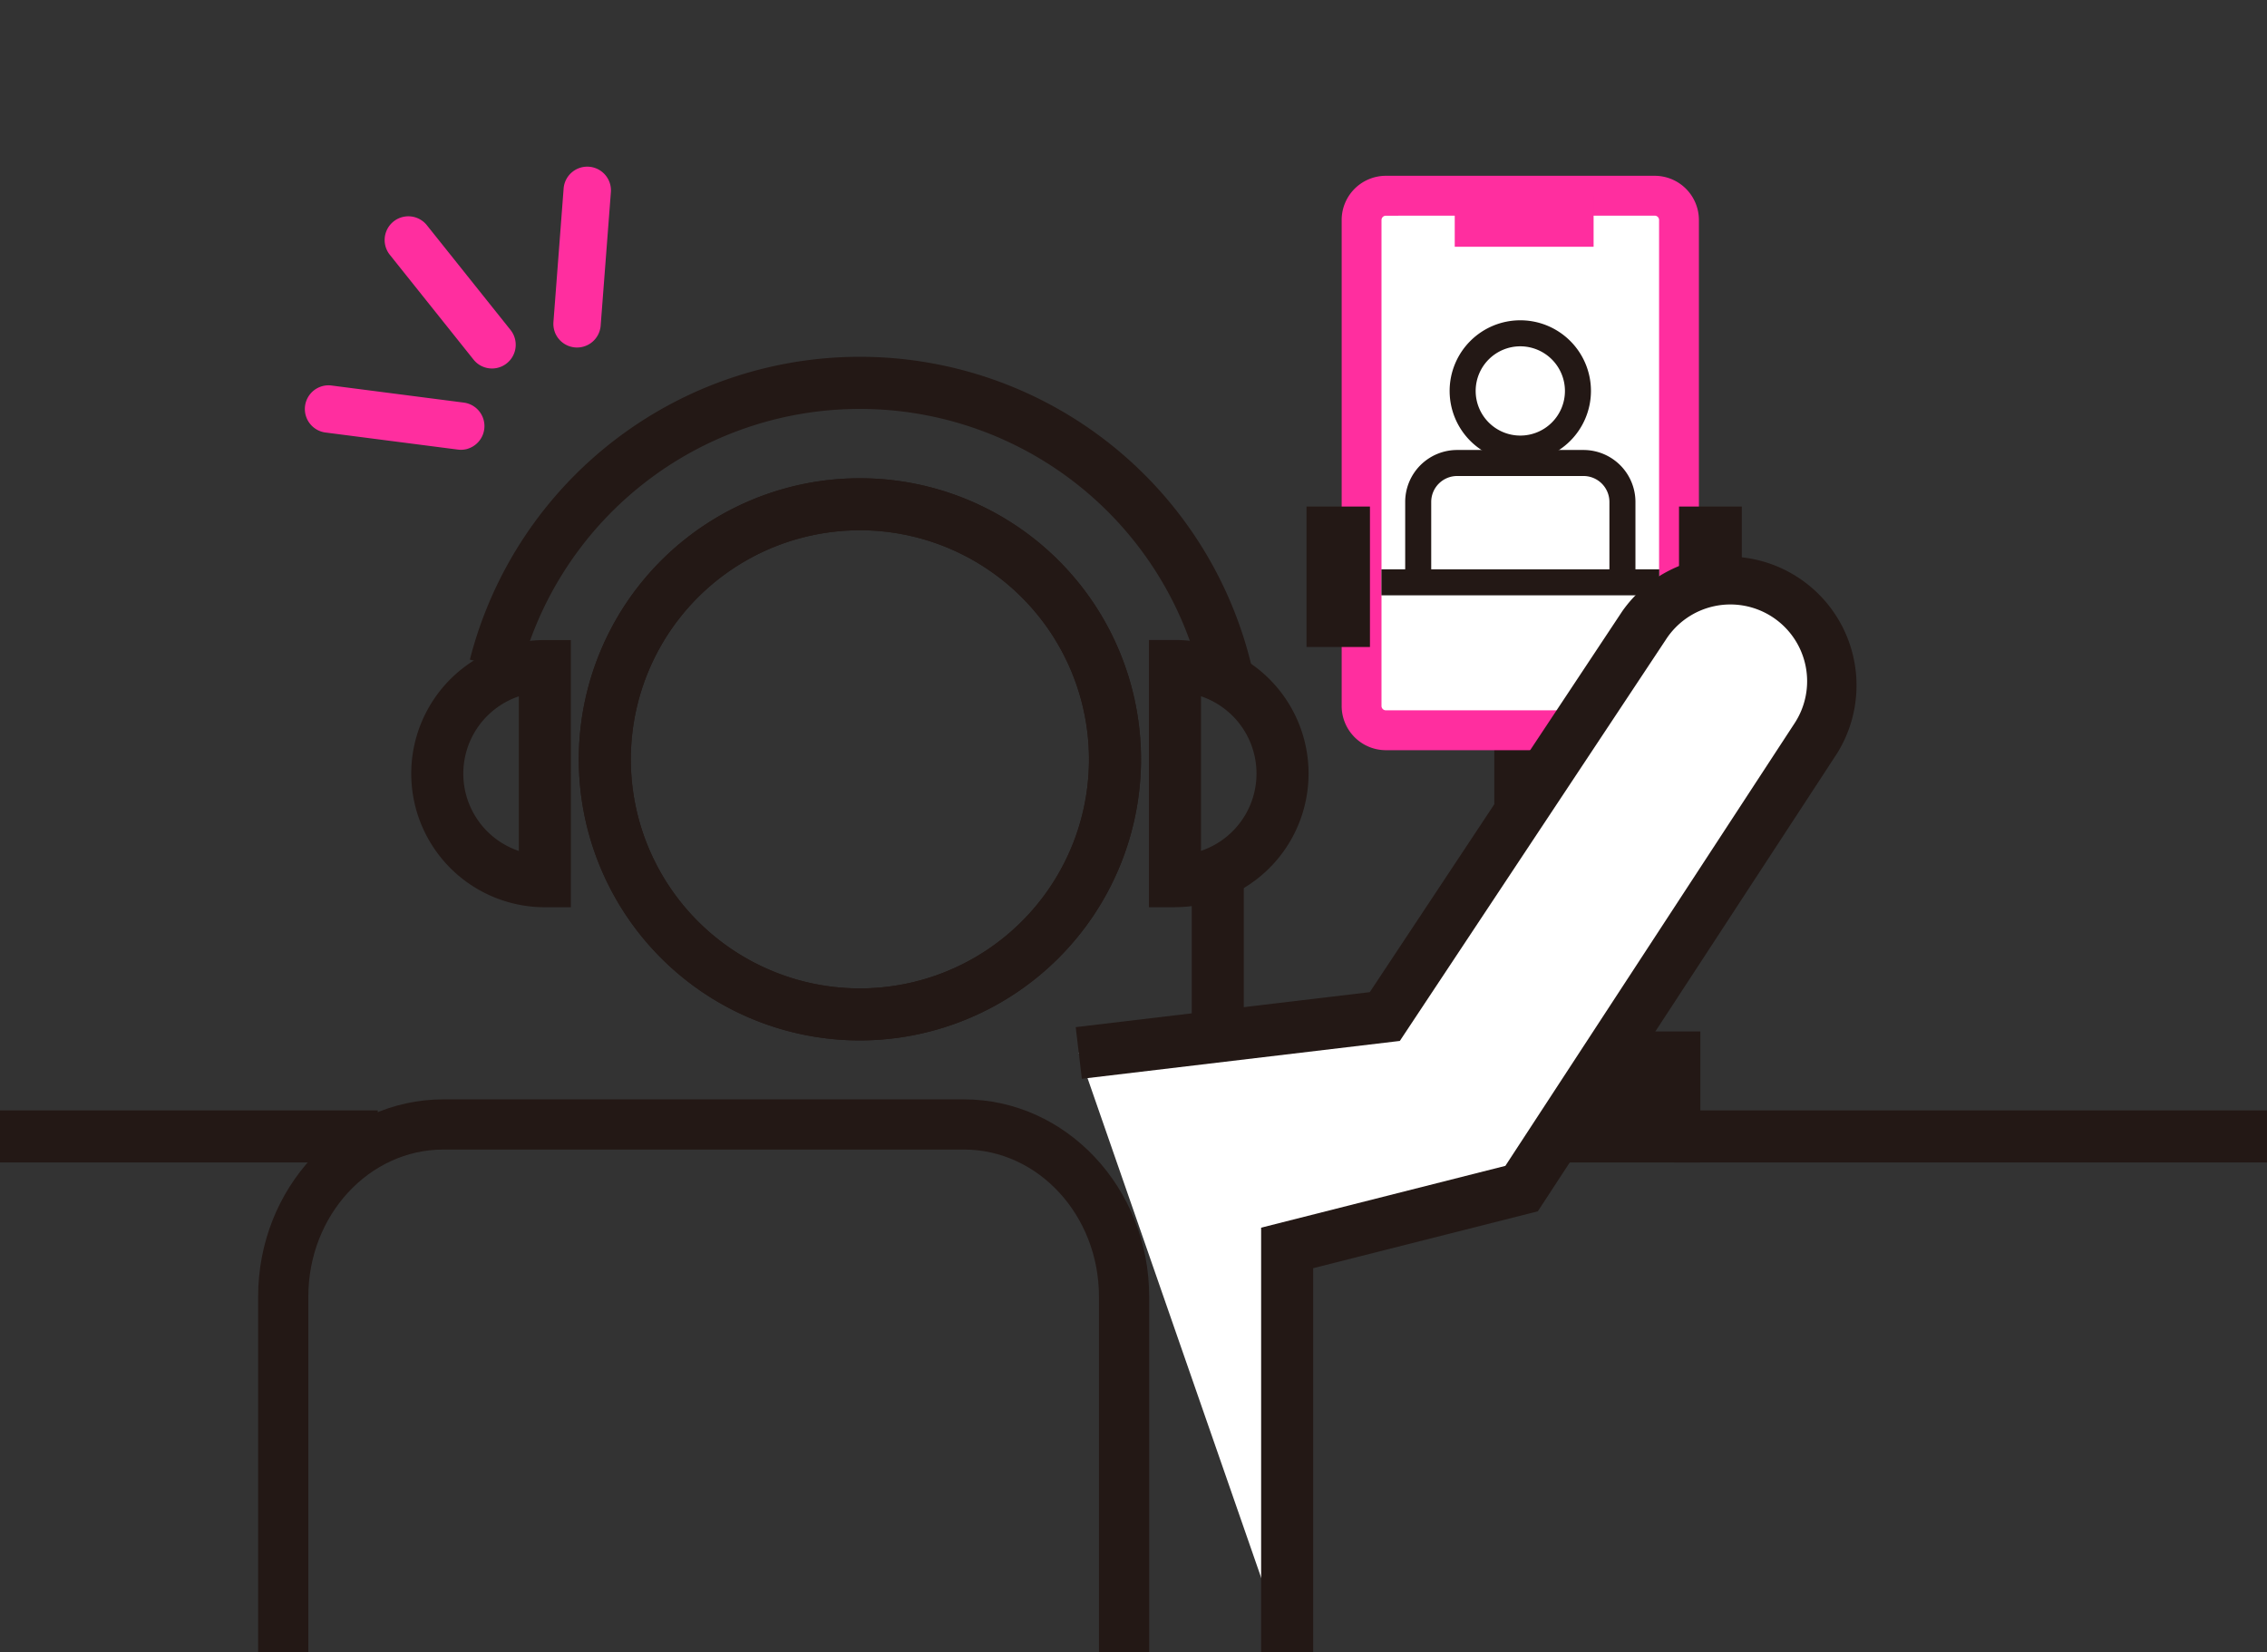 <svg id="Group_5638" data-name="Group 5638" xmlns="http://www.w3.org/2000/svg" xmlns:xlink="http://www.w3.org/1999/xlink" width="151.302" height="110.299" viewBox="0 0 151.302 110.299">
  <rect x="0" y="0" width="151.302" height="110.299" fill="#333333" stroke="none"/>
  <defs>
    <style>
      .cls-1 {
        fill: none;
      }

      .cls-2 {
        clip-path: url(#clip-path);
      }

      .cls-3 {
        fill: #ff2e9f;
      }

      .cls-4 {
        fill: #231815;
      }

      .cls-5 {
        fill: #fff;
      }
    </style>
    <clipPath id="clip-path">
      <rect id="Rectangle_4849" data-name="Rectangle 4849" class="cls-1" width="151.302" height="110.299"/>
    </clipPath>
  </defs>
  <g id="Group_5637" data-name="Group 5637" class="cls-2" transform="translate(0 0)">
    <path id="Path_123996" data-name="Path 123996" class="cls-3" d="M10.241,5.977A1.579,1.579,0,0,1,9.577,5.9L1.083,3.082a1.582,1.582,0,0,1,1-3L10.575,2.9a1.582,1.582,0,0,1-.334,3.074Z" transform="translate(20.021 26.044) rotate(-11)"/>
    <path id="Path_123997" data-name="Path 123997" class="cls-3" d="M.019,10.462A1.586,1.586,0,0,1,.057,9.8L2.43,1.163A1.582,1.582,0,0,1,5.481,2L3.106,10.635a1.582,1.582,0,0,1-3.088-.173Z" transform="translate(35.011 11.888) rotate(-11)"/>
    <path id="Path_123998" data-name="Path 123998" class="cls-3" d="M4.756,10.761a1.57,1.57,0,0,1-.427-.514L.18,2.315A1.582,1.582,0,0,1,2.984.849L7.133,8.782a1.583,1.583,0,0,1-2.377,1.979Z" transform="translate(25.399 14.769) rotate(-11)"/>
    <rect id="Rectangle_4840" data-name="Rectangle 4840" class="cls-4" width="3.473" height="21.84" transform="translate(99.731 48.745)"/>
    <rect id="Rectangle_4841" data-name="Rectangle 4841" class="cls-4" width="20.549" height="5.271" transform="translate(91.193 70.584)"/>
    <path id="Path_123999" data-name="Path 123999" class="cls-4" d="M101.3,68.216H77.274V59.472H101.3ZM80.747,64.743H97.823v-1.8H80.747Z" transform="translate(12.182 9.376)"/>
    <path id="Path_124000" data-name="Path 124000" class="cls-5" d="M80.122,11.285H98.063a1.62,1.62,0,0,1,1.621,1.62v32.44a1.621,1.621,0,0,1-1.621,1.621H80.122a1.619,1.619,0,0,1-1.62-1.62V12.9a1.619,1.619,0,0,1,1.62-1.62" transform="translate(12.375 1.779)"/>
    <path id="Path_124001" data-name="Path 124001" class="cls-3" d="M98.243,48.476H80.3a2.953,2.953,0,0,1-2.95-2.95V13.086a2.953,2.953,0,0,1,2.95-2.95H98.244a2.953,2.953,0,0,1,2.949,2.95v32.44a2.953,2.953,0,0,1-2.95,2.951M80.3,12.8a.291.291,0,0,0-.291.289V45.526a.291.291,0,0,0,.291.289H98.243a.291.291,0,0,0,.291-.291V13.086a.29.29,0,0,0-.289-.289Z" transform="translate(12.194 1.598)"/>
    <rect id="Rectangle_4842" data-name="Rectangle 4842" class="cls-4" width="4.192" height="9.375" transform="translate(112.059 33.811)"/>
    <rect id="Rectangle_4843" data-name="Rectangle 4843" class="cls-4" width="4.235" height="9.375" transform="translate(87.197 33.811)"/>
    <path id="Path_124002" data-name="Path 124002" class="cls-4" d="M76.04,42.731a23.4,23.4,0,0,0-45.587-1.085l-3.364-.86a26.87,26.87,0,0,1,52.352,1.246Z" transform="translate(4.27 3.243)"/>
    <path id="Path_124003" data-name="Path 124003" class="cls-4" d="M52.131,65.1A18.762,18.762,0,1,1,70.893,46.335,18.783,18.783,0,0,1,52.131,65.1m0-34.051A15.289,15.289,0,1,0,67.42,46.335,15.307,15.307,0,0,0,52.131,31.046" transform="translate(5.26 4.347)"/>
    <path id="Path_124004" data-name="Path 124004" class="cls-4" d="M74.351,100.306H71V76.553c0-5.412-4.044-9.815-9.015-9.815H27.248c-4.971,0-9.016,4.4-9.016,9.815v23.754h-3.35V76.553c0-7.26,5.547-13.165,12.366-13.165H61.985c6.819,0,12.366,5.905,12.366,13.165Z" transform="translate(2.346 9.993)"/>
    <path id="Path_124005" data-name="Path 124005" class="cls-4" d="M67.976,54.739H66.24V36.9h1.736a8.917,8.917,0,1,1,0,17.834m1.736-14.077v10.32a5.445,5.445,0,0,0,0-10.32" transform="translate(10.442 5.818)"/>
    <path id="Path_124006" data-name="Path 124006" class="cls-4" d="M52.131,65.1A18.762,18.762,0,1,1,70.893,46.335,18.783,18.783,0,0,1,52.131,65.1m0-34.051A15.289,15.289,0,1,0,67.42,46.335,15.307,15.307,0,0,0,52.131,31.046" transform="translate(5.26 4.347)"/>
    <path id="Path_124007" data-name="Path 124007" class="cls-4" d="M34.363,54.739H32.626a8.917,8.917,0,0,1,0-17.834h1.736ZM30.89,40.662a5.445,5.445,0,0,0,0,10.32Z" transform="translate(3.738 5.818)"/>
    <path id="Path_124008" data-name="Path 124008" class="cls-5" d="M62.194,65.018l20.424-2.431,17.3-26.1a6.859,6.859,0,1,1,11.461,7.54L91.749,74.073,76.1,78.034v27" transform="translate(9.805 5.265)"/>
    <path id="Path_124009" data-name="Path 124009" class="cls-4" d="M77.865,105.27H74.392V76.917l16.3-4.126,19.261-29.479a5.123,5.123,0,1,0-8.557-5.634L83.649,64.452,62.428,66.978l-.411-3.447,19.627-2.336L98.5,35.763a8.6,8.6,0,0,1,14.359,9.453l-20,30.609L77.865,79.621Z" transform="translate(9.777 5.029)"/>
    <rect id="Rectangle_4844" data-name="Rectangle 4844" class="cls-4" width="3.473" height="11.146" transform="translate(79.537 58.23)"/>
    <rect id="Rectangle_4845" data-name="Rectangle 4845" class="cls-3" width="9.267" height="3.407" transform="translate(97.091 13.064)"/>
    <path id="Path_124010" data-name="Path 124010" class="cls-4" d="M96.38,34.779H94.643V29.411a1.731,1.731,0,0,0-1.728-1.728H84.478a1.731,1.731,0,0,0-1.728,1.728v5.368H81.013V29.411a3.468,3.468,0,0,1,3.465-3.465h8.437a3.469,3.469,0,0,1,3.465,3.465Z" transform="translate(12.771 4.09)"/>
    <path id="Path_124011" data-name="Path 124011" class="cls-4" d="M88.292,27.9a4.716,4.716,0,1,1,4.715-4.715A4.721,4.721,0,0,1,88.292,27.9m0-7.695a2.979,2.979,0,1,0,2.979,2.98,2.984,2.984,0,0,0-2.979-2.98" transform="translate(13.175 2.911)"/>
    <rect id="Rectangle_4846" data-name="Rectangle 4846" class="cls-4" width="18.542" height="1.736" transform="translate(92.198 38.001)"/>
    <line id="Line_42" data-name="Line 42" class="cls-5" x2="39.559" transform="translate(111.742 75.855)"/>
    <rect id="Rectangle_4847" data-name="Rectangle 4847" class="cls-4" width="39.559" height="3.473" transform="translate(111.742 74.118)"/>
    <line id="Line_43" data-name="Line 43" class="cls-5" x2="25.214" transform="translate(0 75.855)"/>
    <rect id="Rectangle_4848" data-name="Rectangle 4848" class="cls-4" width="25.212" height="3.473" transform="translate(0 74.118)"/>
  </g>
</svg>
